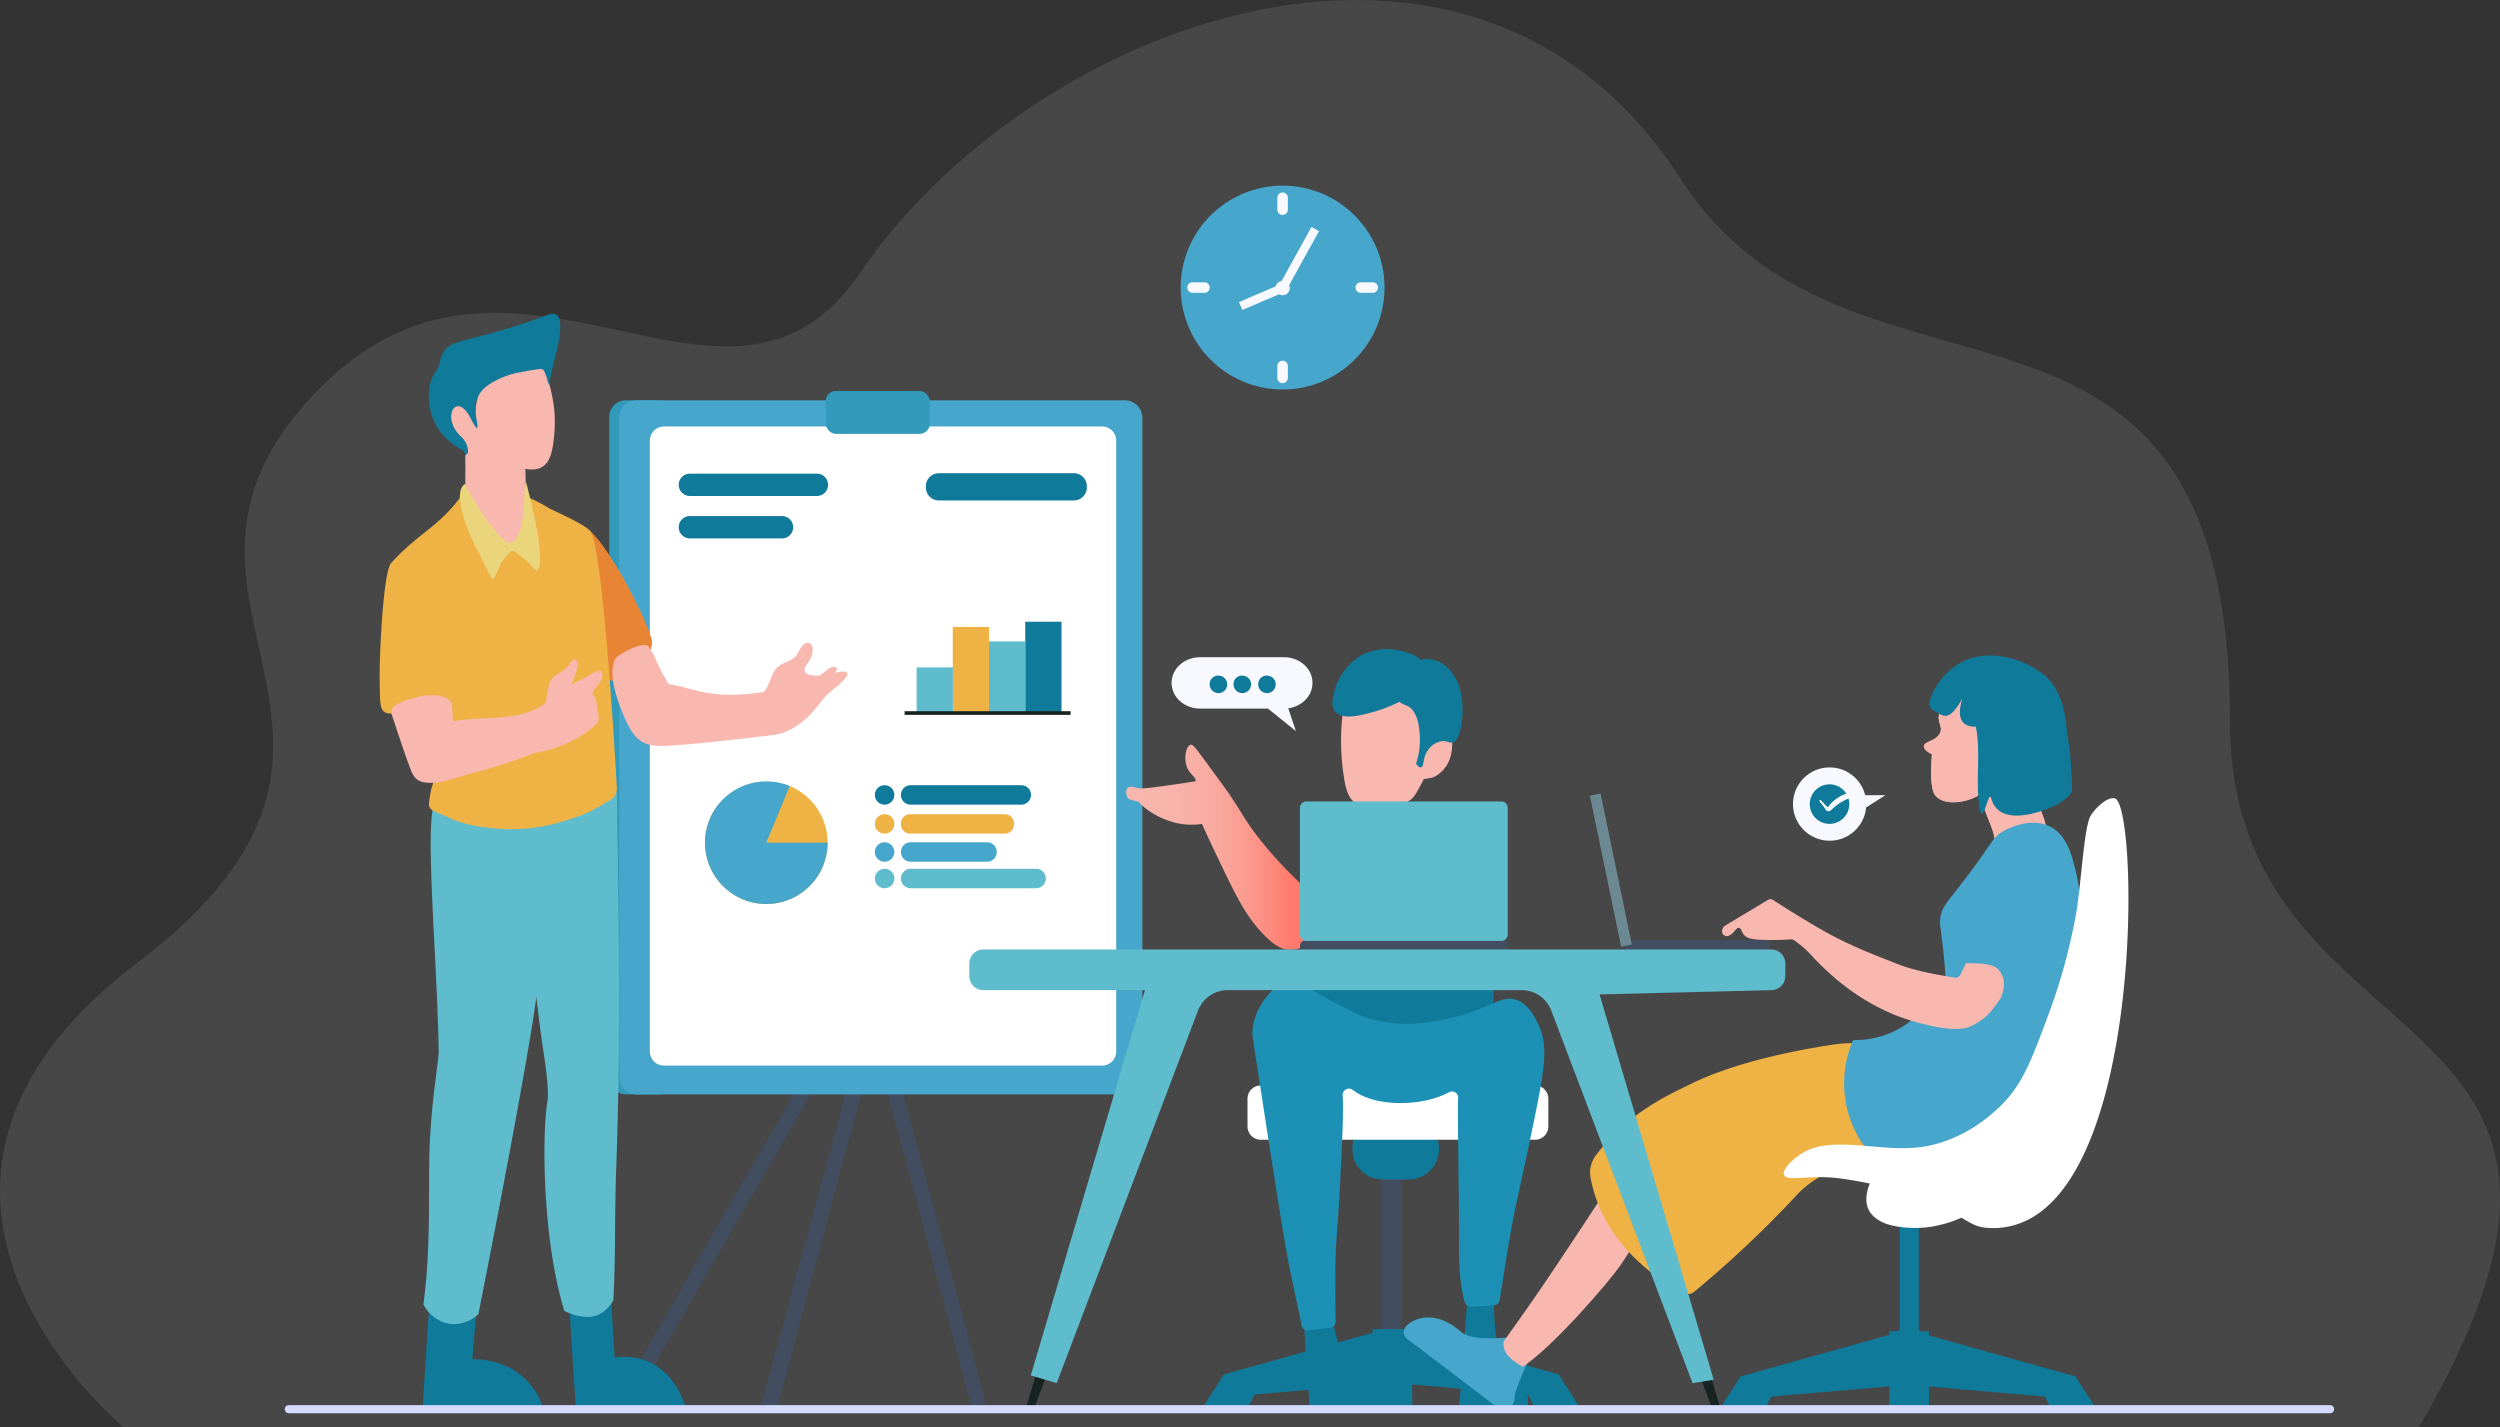 <svg xmlns="http://www.w3.org/2000/svg" xmlns:xlink="http://www.w3.org/1999/xlink" width="873.382" height="498.636" viewBox="0 0 873.382 498.636">
  <rect x="0" y="0" width="873.382" height="498.636" fill="#333333" stroke="none"/>
  <defs>
    <style>
      .cls-1, .cls-5 {
        fill: #fff;
      }

      .cls-1 {
        opacity: 0.1;
      }

      .cls-2 {
        fill: #329aba;
      }

      .cls-3 {
        fill: #424e60;
      }

      .cls-4 {
        fill: #47a6cc;
      }

      .cls-6 {
        fill: #efb345;
      }

      .cls-7 {
        fill: #107a9b;
      }

      .cls-8 {
        fill: #5ebccc;
      }

      .cls-9 {
        fill: #6c8993;
      }

      .cls-10 {
        fill: #162321;
      }

      .cls-11 {
        fill: #e88534;
      }

      .cls-12 {
        fill: url(#linear-gradient);
      }

      .cls-13 {
        fill: #f8b7af;
      }

      .cls-14 {
        fill: #1c91b5;
      }

      .cls-15 {
        fill: #ce5151;
      }

      .cls-16 {
        fill: #f8f9ff;
      }

      .cls-17 {
        fill: #ead57d;
      }

      .cls-18 {
        fill: #d5dbfe;
      }
    </style>
    <linearGradient id="linear-gradient" y1="0.5" x2="1" y2="0.5" gradientUnits="objectBoundingBox">
      <stop offset="0" stop-color="#f8b7af"/>
      <stop offset="0.248" stop-color="#f8b4ab"/>
      <stop offset="0.439" stop-color="#f9aba2"/>
      <stop offset="0.611" stop-color="#fb9c91"/>
      <stop offset="0.771" stop-color="#fd877a"/>
      <stop offset="0.852" stop-color="#ff7a6c"/>
    </linearGradient>
  </defs>
  <g id="Group_1240" data-name="Group 1240" transform="translate(-112.715 -2052.289)">
    <path id="Path_73" data-name="Path 73" class="cls-1" d="M155.884,2550.925s-100.238-82.651,4.772-162.279-7.5-125.567,61.758-198.664,144.059,26.3,190.7-42.268c59.945-88.122,214.256-145.6,286.659-33.047,59.946,93.183,191.979,15.629,191.979,189.594,0,123.659,156.932,91.686,65.994,246.664Z"/>
    <g id="Group_1232" data-name="Group 1232">
      <rect id="Rectangle_133" data-name="Rectangle 133" class="cls-2" width="23.545" height="242.472" rx="5.775" transform="translate(325.558 2192.147)"/>
      <path id="Path_639" data-name="Path 639" class="cls-3" d="M456.844,2542.677l-4.35,1.163a.327.327,0,0,1-.4-.231l-31.843-119.17a.324.324,0,0,1,.23-.4l4.35-1.163a.326.326,0,0,1,.4.23l31.844,119.171A.325.325,0,0,1,456.844,2542.677Z"/>
      <path id="Path_640" data-name="Path 640" class="cls-3" d="M378.654,2544.372l5.326-.532a.327.327,0,0,0,.4-.231l31.843-119.17a.324.324,0,0,0-.23-.4l-4.35-1.163a.327.327,0,0,0-.4.23l-32.819,120.864A.326.326,0,0,0,378.654,2544.372Z"/>
      <path id="Path_641" data-name="Path 641" class="cls-3" d="M328.354,2541.909l3.9,2.251a.327.327,0,0,0,.445-.12l69.266-119.972a.325.325,0,0,0-.119-.445l-3.9-2.251a.325.325,0,0,0-.445.119l-69.266,119.972A.327.327,0,0,0,328.354,2541.909Z"/>
      <path id="Rectangle_134" data-name="Rectangle 134" class="cls-4" d="M6.12,0H176.614a6.119,6.119,0,0,1,6.119,6.119V236.353a6.119,6.119,0,0,1-6.119,6.119H6.119A6.119,6.119,0,0,1,0,236.353V6.12A6.12,6.12,0,0,1,6.12,0Z" transform="translate(329.072 2192.147)"/>
      <path id="Rectangle_135" data-name="Rectangle 135" class="cls-5" d="M4.945,0H157.98a4.945,4.945,0,0,1,4.945,4.945V218.33a4.944,4.944,0,0,1-4.944,4.944H4.945A4.945,4.945,0,0,1,0,218.329V4.945A4.945,4.945,0,0,1,4.945,0Z" transform="translate(339.743 2201.284)"/>
      <rect id="Rectangle_136" data-name="Rectangle 136" class="cls-2" width="36.356" height="14.993" rx="3.544" transform="translate(401.184 2188.867)"/>
      <path id="Path_642" data-name="Path 642" class="cls-6" d="M380.424,2346.689l6.084-20.535a21.417,21.417,0,1,1-22.841,7.2Z"/>
      <path id="Rectangle_137" data-name="Rectangle 137" class="cls-7" d="M4.544,0H51.7a4.544,4.544,0,0,1,4.544,4.544v.425A4.543,4.543,0,0,1,51.7,9.512H4.543A4.543,4.543,0,0,1,0,4.969V4.544A4.544,4.544,0,0,1,4.544,0Z" transform="translate(436.169 2217.611)"/>
      <path id="Path_643" data-name="Path 643" class="cls-7" d="M398.107,2225.564h-44.38a3.9,3.9,0,0,1-3.9-3.9h0a3.9,3.9,0,0,1,3.9-3.9h44.38a3.9,3.9,0,0,1,3.9,3.9h0A3.9,3.9,0,0,1,398.107,2225.564Z"/>
      <path id="Path_644" data-name="Path 644" class="cls-7" d="M385.914,2240.386H353.727a3.9,3.9,0,0,1-3.9-3.9h0a3.9,3.9,0,0,1,3.9-3.9h32.187a3.9,3.9,0,0,1,3.9,3.9h0A3.9,3.9,0,0,1,385.914,2240.386Z"/>
      <path id="Path_645" data-name="Path 645" class="cls-8" d="M474.675,2362.6h-43.82a3.4,3.4,0,0,1-3.4-3.4h0a3.4,3.4,0,0,1,3.4-3.4h43.82a3.4,3.4,0,0,1,3.4,3.4h0A3.4,3.4,0,0,1,474.675,2362.6Z"/>
      <path id="Path_646" data-name="Path 646" class="cls-4" d="M457.541,2353.339H430.855a3.4,3.4,0,0,1-3.4-3.4h0a3.4,3.4,0,0,1,3.4-3.4h26.686a3.4,3.4,0,0,1,3.4,3.4h0A3.4,3.4,0,0,1,457.541,2353.339Z"/>
      <path id="Rectangle_138" data-name="Rectangle 138" class="cls-6" d="M3.249,0H36.257a3.249,3.249,0,0,1,3.249,3.249v.3a3.25,3.25,0,0,1-3.25,3.25H3.25A3.25,3.25,0,0,1,0,3.554v-.3A3.249,3.249,0,0,1,3.249,0Z" transform="translate(427.453 2336.722)"/>
      <path id="Path_647" data-name="Path 647" class="cls-7" d="M469.5,2333.4H430.855a3.4,3.4,0,0,1-3.4-3.4h0a3.4,3.4,0,0,1,3.4-3.4H469.5a3.4,3.4,0,0,1,3.4,3.4h0A3.4,3.4,0,0,1,469.5,2333.4Z"/>
      <path id="Path_648" data-name="Path 648" class="cls-9" d="M491.632,2394.969h-14.25a3.9,3.9,0,0,1-3.9-3.9h0a3.9,3.9,0,0,1,3.9-3.9h14.25a3.9,3.9,0,0,1,3.9,3.9h0A3.9,3.9,0,0,1,491.632,2394.969Z"/>
      <path id="Path_649" data-name="Path 649" class="cls-7" d="M421.755,2333.4h0a3.4,3.4,0,0,1-3.4-3.4h0a3.4,3.4,0,0,1,3.4-3.4h0a3.4,3.4,0,0,1,3.4,3.4h0A3.4,3.4,0,0,1,421.755,2333.4Z"/>
      <path id="Path_650" data-name="Path 650" class="cls-6" d="M421.755,2343.525h0a3.4,3.4,0,0,1-3.4-3.4h0a3.4,3.4,0,0,1,3.4-3.4h0a3.4,3.4,0,0,1,3.4,3.4h0A3.4,3.4,0,0,1,421.755,2343.525Z"/>
      <path id="Path_651" data-name="Path 651" class="cls-4" d="M421.755,2353.339h0a3.4,3.4,0,0,1-3.4-3.4h0a3.4,3.4,0,0,1,3.4-3.4h0a3.4,3.4,0,0,1,3.4,3.4h0A3.4,3.4,0,0,1,421.755,2353.339Z"/>
      <path id="Path_652" data-name="Path 652" class="cls-8" d="M421.755,2362.6h0a3.4,3.4,0,0,1-3.4-3.4h0a3.4,3.4,0,0,1,3.4-3.4h0a3.4,3.4,0,0,1,3.4,3.4h0A3.4,3.4,0,0,1,421.755,2362.6Z"/>
      <path id="Path_653" data-name="Path 653" class="cls-4" d="M380.424,2346.689h21.418a21.416,21.416,0,1,1-13.235-19.793Z"/>
      <rect id="Rectangle_139" data-name="Rectangle 139" class="cls-7" width="12.668" height="31.898" transform="translate(470.889 2269.491)"/>
      <rect id="Rectangle_140" data-name="Rectangle 140" class="cls-8" width="12.668" height="25.013" transform="translate(458.221 2276.377)"/>
      <rect id="Rectangle_141" data-name="Rectangle 141" class="cls-6" width="12.668" height="30.072" transform="translate(445.553 2271.318)"/>
      <rect id="Rectangle_142" data-name="Rectangle 142" class="cls-8" width="12.668" height="15.949" transform="translate(432.936 2285.441)"/>
      <g id="Group_1203" data-name="Group 1203">
        <rect id="Rectangle_143" data-name="Rectangle 143" class="cls-10" width="57.981" height="1.281" transform="translate(428.743 2300.749)"/>
      </g>
      <path id="Path_654" data-name="Path 654" class="cls-7" d="M262.55,2510.126c-.736,11.739-1.472,22.505-2.208,34.244,16.715-.592,28.841,1.149,42.05-.2-.505-2.337-5.527-16.775-24.663-17.1.379-4.812,1.211-14.012,1.589-18.824Z"/>
      <path id="Path_655" data-name="Path 655" class="cls-7" d="M311.211,2503.393c.909,11.726,1.747,28.485,2.656,40.212,22.925.338,21.28.67,38.536.536-.826-2.243-5.98-19.959-24.974-17.616-.3-4.818-1.326-22.067-1.622-26.885Z"/>
      <path id="Path_656" data-name="Path 656" class="cls-11" d="M314.234,2236.485c6.04-5.358,26.742,36.251,26.311,40.339-.377,3.566-1.569,4.449-6.416,9.131-6.59,6.365-8.571,3.55-9.8,3.511C317.618,2289.253,309.95,2240.285,314.234,2236.485Z"/>
      <g id="Group_1205" data-name="Group 1205">
        <path id="Path_657" data-name="Path 657" class="cls-8" d="M328.191,2327.441c-24.205-.073-32.041,7.207-34.855,10.869-17.04,22.179-3.781,31.735,4.349,46.8,1.016,1.884,3.3,24.552,4.707,33.325,1.485,9.236,2.036,16.2,1.582,18.632-1.751,9.378-2.181,46.764,5.883,73.166a18.057,18.057,0,0,0,8.524,2.126c5.419-.157,8.174-5.136,8.611-5.757.845-15.519.409-30.288.985-45.82C329.659,2415.41,328.808,2372.914,328.191,2327.441Z"/>
      </g>
      <g id="Group_1206" data-name="Group 1206">
        <path id="Path_658" data-name="Path 658" class="cls-8" d="M265.621,2329.463c-2.921,5.1-3.06,15.409-1.257,50.453,1.364,26.516,1.533,34.5,1.6,39.246.055,3.987-2.4,16.218-3.123,33.172-.637,14.867.615,34.321-2.207,55.709a13.263,13.263,0,0,0,7.461,6.349c6.28,1.917,11.286-2.486,11.725-2.886,3.983-20.069,7.079-36.269,9.06-46.749,15.082-79.785,9.945-62.905,13.856-78.492,0,0,3.428-13.662,5.863-40.978,1.253-14.061.818-17.986-1.6-20.777C299.3,2315.614,274.572,2313.826,265.621,2329.463Z"/>
      </g>
      <path id="Path_659" data-name="Path 659" class="cls-6" d="M318.782,2237.669c-3.18-3.046-12.937-6.98-14.749-8.123-6.315-3.982-21.956-10.392-28.675-5.919a.368.368,0,0,0-.285.169l-.013.019-.027.017a.38.38,0,0,0-.162.26c-7.981,11.9-15.9,14.218-25.49,24.876-2.89,3.211-4.233,34.029-4.024,41.837.264,9.9-.631,12.645,9.787,9.572,2.966-.874,5.823-2.087,8.776-3,5.029-1.562,6.39-.61,6.208,4.628-.295,8.533-2.227,10.867-4.635,19.007-2.224,7.515-2.341,7.417-2.224,7.515-1.439,7.669-1.251,5.834,6.853,9.664,5.071,2.4,12.625,3.415,18.1,3.69a62.35,62.35,0,0,0,20.03-2.284c5.507-1.747,9.16-2.721,14.067-5.721,3.063-1.872,6.038-2.625,5.874-6.431C327.964,2322.175,323.385,2242.076,318.782,2237.669Z"/>
      <path id="Path_660" data-name="Path 660" class="cls-7" d="M657.324,2532.454l-53.648-14.993c-2.426-1.755-4.314-2.226-4.686-1.405-.081.179-.151.378-.227.567-.077-.189-.147-.388-.228-.567-.372-.821-2.261-.35-4.686,1.405L540.2,2532.454c-3.046,5.311-3.983,5.9-7.028,11.208,4.842.624,10.854-.625,15.7,0,1.8-3.592.312-.587,2.108-4.179l40.53-3.514,7.256-.573,7.255.573,40.53,3.514c1.8,3.592.312.587,2.108,4.179,4.842-.625,10.854.624,15.7,0C661.307,2538.351,660.369,2537.765,657.324,2532.454Z"/>
      <path id="Rectangle_144" data-name="Rectangle 144" class="cls-3" d="M1.828,0h3.8A1.829,1.829,0,0,1,7.452,1.829V68.737a1.828,1.828,0,0,1-1.828,1.828h-3.8A1.828,1.828,0,0,1,0,68.738V1.828A1.828,1.828,0,0,1,1.828,0Z" transform="translate(595.036 2457.581)"/>
      <path id="Path_661" data-name="Path 661" class="cls-7" d="M604.876,2464.355h-9.137a10.542,10.542,0,0,1-10.542-10.542h0c0-5.822,4.72-18.976,10.542-18.976h9.137c5.822,0,10.542,13.154,10.542,18.976h0A10.542,10.542,0,0,1,604.876,2464.355Z"/>
      <path id="Rectangle_145" data-name="Rectangle 145" class="cls-5" d="M4.652,0h95.792A4.654,4.654,0,0,1,105.1,4.654v9.667a4.654,4.654,0,0,1-4.654,4.654H4.654A4.654,4.654,0,0,1,0,14.322V4.652A4.652,4.652,0,0,1,4.652,0Z" transform="translate(548.533 2431.489)"/>
      <rect id="Rectangle_146" data-name="Rectangle 146" class="cls-7" width="13.822" height="27.219" transform="translate(592.253 2516.623)"/>
      <path id="Path_662" data-name="Path 662" class="cls-7" d="M625.82,2500.039c-1.123,14.5-2.246,29.831-3.37,44.331,9.5.2,16.064-.707,23.9,0,.291-1.405.548-4.047-.958-8.408a16.193,16.193,0,0,0-5.839-7.661c-3.8-3.115-6.964-12.851-3.2-42.955Q631.086,2492.693,625.82,2500.039Z"/>
      <path id="Path_663" data-name="Path 663" class="cls-7" d="M567.475,2503.42l2.8,40.743,25.777-.978a15.3,15.3,0,0,0-2.055-8.914,15.774,15.774,0,0,0-7.458-6.371c-6.847-2.7-9.447-11.042-9.836-39.418Z"/>
      <path id="Path_664" data-name="Path 664" class="cls-7" d="M569.032,2388.946c1.172,5.037-2.577,11.736-1.4,16.773a98.923,98.923,0,0,0,16.516,4.217c8.029,1.322,16.941.782,34.438-.352,9.63-.624,14.908-.11,15.462-3.865,1.241-8.419-.54-13.7-1.054-16.773C608.741,2388.594,593.279,2389.3,569.032,2388.946Z"/>
      <path id="Path_665" data-name="Path 665" class="cls-12" d="M570.087,2363.784c-12.62-11.546-19.351-20.506-23.194-26.707-.643-1.038-1.853-3.045-3.626-5.724-1.951-2.947-3.126-4.505-6.447-9.036-6.506-8.874-7.286-10.09-8.2-9.839-1.541.425-2.487,4.764-1.171,7.966,1.037,2.523,2.925,3.044,3.025,4.75-2.7.451-5.112.819-7.125,1.106-7.8,1.113-11.7,1.67-13.236,1.289-1.041-.259-2.764-.805-3.514,0-.722.774-.585,2.676.351,3.748.3.343,3.231.919,3.621,1.153l.008,0c1.807,2.305,8.541,7.312,16.87,7.864a23.271,23.271,0,0,0,5.154-.235c2.833,6.175,5.38,11.544,7.5,15.931,5.37,11.13,8.59,17.223,14.524,23.193,5.411,5.442,8.373,4.876,9.723,4.8,4.927-.267,8.962-4.961,9.488-10.19A13.13,13.13,0,0,0,570.087,2363.784Z"/>
      <path id="Rectangle_147" data-name="Rectangle 147" class="cls-3" d="M1.859,0H70.708a1.859,1.859,0,0,1,1.859,1.859v.174a1.859,1.859,0,0,1-1.859,1.859H1.86A1.86,1.86,0,0,1,0,2.033V1.859A1.859,1.859,0,0,1,1.859,0Z" transform="translate(566.864 2380.838)"/>
      <path id="Path_666" data-name="Path 666" class="cls-3" d="M729.085,2384.554H682.463a1.947,1.947,0,0,1-1.947-1.947h0a1.947,1.947,0,0,1,1.947-1.947h46.622a1.947,1.947,0,0,1,1.947,1.947h0A1.947,1.947,0,0,1,729.085,2384.554Z"/>
      <path id="Path_667" data-name="Path 667" class="cls-13" d="M581.932,2300.494a79.275,79.275,0,0,0,.176,22.49c.379,2.486.936,7.5,3.865,9.664,1.772,1.311,3.752,1.406,5.974,1.406,6.736,0,10.14,0,13.7-2.46,1.251-.864,2.773-3.761,4.451-7.087,1.075-.325,2.867-.23,4.334-1.172,6.091-3.908,5.866-10.3,5.447-15.462-.517-6.367-.776-9.55-2.108-11.947-4.085-7.346-14.071-8.438-16.341-8.61-2.773-.21-8.507-.643-13.529,3.338A17.357,17.357,0,0,0,581.932,2300.494Z"/>
      <g id="Group_1207" data-name="Group 1207">
        <path id="Path_668" data-name="Path 668" class="cls-7" d="M621.992,2290.83c-1.061-2.145-3.128-6.324-7.555-7.731-.965-.307-3.418-1.076-5.428-.211-1.346-1.644-3.722-2.348-5.817-2.952a19.585,19.585,0,0,0-15.111,1.406,20.7,20.7,0,0,0-8.96,11.6c-.6,2.1-1.774,6.255.175,8.082,1.36,1.275,3.584,2.618,11.6.4a48.368,48.368,0,0,0,10.638-3.95c1.509,1.214,3.261,1.174,4.472,2.67,2.084,2.572,2.362,5.347,2.636,8.082a26.543,26.543,0,0,1-1.23,10.894c.456.608,1.141,1.362,1.757,1.23,1.143-.247.477-3.21,2.284-5.8a7.19,7.19,0,0,1,4.494-3.23c2.906-.9,4.7,2.98,6.66-3.114C624.36,2302.749,623.738,2294.358,621.992,2290.83Z"/>
      </g>
      <path id="Path_669" data-name="Path 669" class="cls-14" d="M580.98,2403.61c-12.49-6.379-13.655-9.175-17.219-8.785-6.771.741-14.722,11.8-13.354,20.382,2.185,13.689,9.083,59.944,12.3,77.31,1.5,8.079,3.862,17.885,4.69,22.724a2.208,2.208,0,0,0,2.446,1.819l7.525-.913a2.2,2.2,0,0,0,1.945-2.221c-.037-2.795-.173-14.718-.09-18.95.214-10.941.822-13.542,1.406-24.6.87-16.486,1.474-27.706,1.2-34.361-.017-.423-.032-.791-.045-1.115a2.2,2.2,0,0,1,3.531-1.855c7.689,6.088,24.182,5.914,33.548.847a2.2,2.2,0,0,1,3.266,2.2c-.339,2.425.408,40.265.317,49.249-.079,7.925,0,13.5,1.765,21.067.3,1.3.994,2.455,2.331,2.378l8.023-.458a2.2,2.2,0,0,0,2.05-1.815c.94-5.356,3.237-21.36,5.155-30.518,1.864-8.9,4.2-19.168,7.028-33.032,3.781-18.509,4.853-25.8,1.054-33.384-1.186-2.367-3.394-6.773-7.731-8.082-4.634-1.4-7.5,2.005-18.273,5.271a72.033,72.033,0,0,1-13.705,2.811,47.454,47.454,0,0,1-18.976-1.406C588.13,2407.262,585.747,2406.045,580.98,2403.61Z"/>
      <g id="Group_1208" data-name="Group 1208">
        <path id="Rectangle_148" data-name="Rectangle 148" class="cls-8" d="M2.228,0H70.341a2.227,2.227,0,0,1,2.227,2.227V46.511a2.227,2.227,0,0,1-2.227,2.227H2.227A2.227,2.227,0,0,1,0,46.511V2.228A2.228,2.228,0,0,1,2.228,0Z" transform="translate(566.864 2332.279)"/>
      </g>
      <path id="Path_670" data-name="Path 670" class="cls-13" d="M805.972,2328.862c-3.167,5.586,6.883,14.964,2.624,21.876-.891,1.446-2.061,2.221-1.742,2.866.747,1.513,8.773.443,14.6-3.988.877-.666,10.779,1.634,4.044-14.723-1.717-4.169-1.573-7.173-2.65-7.754C816.985,2323.971,808.291,2324.771,805.972,2328.862Z"/>
      <g id="Group_1209" data-name="Group 1209">
        <path id="Path_671" data-name="Path 671" class="cls-13" d="M805.972,2328.862c-3.167,5.586,6.883,14.964,2.624,21.876-.891,1.446-2.061,2.221-1.742,2.866.747,1.513,8.773.443,14.6-3.988.877-.666,10.779,1.634,4.044-14.723-1.717-4.169-1.573-7.173-2.65-7.754C816.985,2323.971,808.291,2324.771,805.972,2328.862Z"/>
      </g>
      <path id="Path_672" data-name="Path 672" class="cls-4" d="M638.733,2519.638c-6.721.412-12.78.4-15.71-2.144-8.942-7.769-16.005-4.6-18.4-2.5a10.14,10.14,0,0,0-.732.707,2.98,2.98,0,0,0,.462,4.364l29.054,22.066c1.437,1.59,5.09,2,7.044,1.258,1.792-.684.955-2.537,1.86-5.155,3.7-10.705,5.812-11.433,4.8-13.835C645.094,2519.573,639.373,2519.626,638.733,2519.638Z"/>
      <path id="Path_673" data-name="Path 673" class="cls-13" d="M790.068,2302.067c-.516,2.721,1.416,4.084.351,6.325-1.354,2.852-5.5,2.8-5.622,4.569-.041.6.381,1.538,2.811,2.811-.234,3.28-.886,12.045,1.288,14.511,3.626,4.111,12.847,1.876,16.242-1.075,3.529-3.066,0,0,.919-.448,5.914-2.884,5.331-10.16,6.15-12.285,1.413-3.666,4.3-11.155,0-16.868a13.223,13.223,0,0,0-11.948-4.92C795.846,2295.217,790.806,2298.174,790.068,2302.067Z"/>
      <g id="Group_1210" data-name="Group 1210">
        <path id="Path_674" data-name="Path 674" class="cls-13" d="M790.13,2302.129c-.516,2.722,1.416,4.084.351,6.325-1.354,2.852-5.5,2.8-5.622,4.569-.041.6.381,1.538,2.811,2.811-.234,3.28-.887,12.045,1.288,14.511,3.626,4.111,12.847,1.876,16.242-1.075,3.528-3.066,0,0,.919-.448,5.914-2.884,5.331-10.161,6.149-12.285,1.414-3.666,4.3-11.156,0-16.868a13.216,13.216,0,0,0-11.947-4.919C795.908,2295.279,790.868,2298.237,790.13,2302.129Z"/>
      </g>
      <path id="Path_675" data-name="Path 675" class="cls-13" d="M684.006,2452.389c-8.347,13.032-27.476,42.237-36.808,55.579-3.332,4.763-5.834,8.3-9.173,12.927-.517,4,2.487,6.5,6.63,8.858,10.613-6.792,30.473-30.042,34.1-35.337,5.6-8.179,6.078-10.824,12.681-17.3,6.785-6.653,12.975-3.607,15.142-9.378C708.7,2462.078,687.407,2448.836,684.006,2452.389Z"/>
      <g id="Group_1211" data-name="Group 1211">
        <path id="Path_676" data-name="Path 676" class="cls-6" d="M765.821,2418.369c-4.5-2.218-7.772-2.12-19.679,0-25.476,4.537-38.214,10.319-43.575,13-6.259,3.133-21.274,9.642-32.447,24.729a9.992,9.992,0,0,0-1.7,7.818c4.585,24.146,25.564,36.638,32.216,40.042a3.658,3.658,0,0,0,3.966-.392,380.158,380.158,0,0,0,35.922-33.893c4.4-4.863,12.176-9.114,20.03-11.948,9.066-3.272,10.507-1.043,13.7-4.568C780.247,2446.553,777.863,2424.3,765.821,2418.369Z"/>
      </g>
      <g id="Group_1212" data-name="Group 1212">
        <path id="Path_677" data-name="Path 677" class="cls-4" d="M838.111,2357.688c-1.514-6.449-3.183-13.553-9.136-16.593-6.794-3.468-14.7.638-16.165,1.443-4.205,2.308-3.749,3.965-13.588,16.833-6.363,8.323-8.142,9.7-8.668,13.707-.328,2.5.216,3.078,1.172,12.506.725,7.144.592,8.584.7,9.36a46.127,46.127,0,0,1-3.516,4.828c-3.3,4.049-6.7,8.222-11.713,11.3a32.189,32.189,0,0,1-17.1,4.569,38.3,38.3,0,0,0-2.577,21.643,37.755,37.755,0,0,0,10.776,20.441,66.147,66.147,0,0,0,21.319-3.848,60.731,60.731,0,0,0,26.239-17.314c7.481-8.548,10.409-16.928,12.65-23.327.6-1.72,5.211-13.137,7.029-19.719C838.1,2384.243,841.407,2371.719,838.111,2357.688Z"/>
      </g>
      <path id="Path_678" data-name="Path 678" class="cls-13" d="M800.925,2386.132c-1.056,2.109-2.413,4.734-3.432,6.779a1.724,1.724,0,0,1-1.824.923c-9.464-1.56-14.995-2.756-20.36-4.888-7.968-3.166-16.842-6.411-26.942-12.277-6.645-3.859-12.15-7.325-16.206-9.959a1.712,1.712,0,0,0-1.817-.031l-15,9a1.717,1.717,0,0,0-.7.8l-.2.471a1.693,1.693,0,0,0,2.027,2.31l.033-.012c2.091-.761,2.658-2.973,3.749-2.811.777.115.8,1.284,1.64,2.342,1.115,1.4,2.988,1.751,7.262,1.875,2.441.07,5.564.063,9.224-.19a1.718,1.718,0,0,1,1.11.3,37.555,37.555,0,0,1,6.065,5.274c17.828,19.445,35.373,23.164,41.7,24.6,10.343,2.346,13.767.4,14.76-.235a19.394,19.394,0,0,0,7.262-6.091c4.442-5.723,3.383-6.027,3.505-7.129.4-3.615-.379-8.8-4.676-9.738a15.573,15.573,0,0,1-4.77-2.016A1.706,1.706,0,0,0,800.925,2386.132Z"/>
      <path id="Path_679" data-name="Path 679" class="cls-7" d="M802.969,2306.142c1.555,7.422.347,15.942.819,23.615,1,16.244,3.542-2.445,4.55,1.382,2.494,9.477,15.2,5.745,21.586,2.929,2-.881,6.675-3.712,6.689-5.9a141.849,141.849,0,0,0-1.806-20.437c-.221-1.394-.5-13.727-8.092-19.757-7.9-6.277-21.634-9.837-31.017-2.889a23.063,23.063,0,0,0-8.869,12.194,2.83,2.83,0,0,0,1.6,3.358c2.71,1.2,4.751,4.826,9.8-4.265C798.82,2295.311,793.879,2306.439,802.969,2306.142Z"/>
      <path id="Path_680" data-name="Path 680" class="cls-4" d="M809.4,2355.964a5.173,5.173,0,0,1,3.912-3.219c4.028-.716,10.686-1.16,14.356,3.425,9.144,11.421-12.236,42.152-15.817,44.487.123-.783,2.635-5.614-1.05-9.7-2.885-3.2-12.213-1.4-11.831-2.7C799.974,2384.852,804.863,2367.6,809.4,2355.964Z"/>
      <path id="Path_681" data-name="Path 681" class="cls-15" d="M714.431,2377.544a.009.009,0,0,0,0,.017A.009.009,0,1,0,714.431,2377.544Z"/>
      <g id="Group_1219" data-name="Group 1219">
        <g id="Group_1214" data-name="Group 1214">
          <g id="Group_1213" data-name="Group 1213">
            <circle id="Ellipse_23" data-name="Ellipse 23" class="cls-4" cx="35.606" cy="35.606" r="35.606" transform="translate(520.524 2182.972) rotate(-81.879)"/>
          </g>
        </g>
        <g id="Group_1216" data-name="Group 1216">
          <g id="Group_1215" data-name="Group 1215">
            <rect id="Rectangle_149" data-name="Rectangle 149" class="cls-16" width="23.556" height="3.006" transform="translate(559.488 2152.193) rotate(-61.057)"/>
          </g>
        </g>
        <g id="Group_1217" data-name="Group 1217">
          <rect id="Rectangle_150" data-name="Rectangle 150" class="cls-16" width="15.952" height="3.005" transform="translate(545.547 2157.819) rotate(-23.185)"/>
        </g>
        <path id="Path_682" data-name="Path 682" class="cls-16" d="M560.8,2127.382h0a1.837,1.837,0,0,1-1.837-1.837v-4.174a1.837,1.837,0,0,1,1.837-1.837h0a1.837,1.837,0,0,1,1.836,1.837v4.174A1.837,1.837,0,0,1,560.8,2127.382Z"/>
        <path id="Path_683" data-name="Path 683" class="cls-16" d="M560.8,2186.152h0a1.836,1.836,0,0,1-1.837-1.836v-4.174a1.836,1.836,0,0,1,1.837-1.837h0a1.836,1.836,0,0,1,1.836,1.837v4.174A1.836,1.836,0,0,1,560.8,2186.152Z"/>
        <path id="Path_684" data-name="Path 684" class="cls-16" d="M586.265,2152.753h0a1.837,1.837,0,0,1,1.836-1.837h4.174a1.838,1.838,0,0,1,1.837,1.837h0a1.837,1.837,0,0,1-1.837,1.836H588.1A1.836,1.836,0,0,1,586.265,2152.753Z"/>
        <path id="Path_685" data-name="Path 685" class="cls-16" d="M527.493,2152.753h0a1.838,1.838,0,0,1,1.837-1.837H533.5a1.838,1.838,0,0,1,1.837,1.837h0a1.837,1.837,0,0,1-1.837,1.836H529.33A1.837,1.837,0,0,1,527.493,2152.753Z"/>
        <g id="Group_1218" data-name="Group 1218">
          <path id="Path_686" data-name="Path 686" class="cls-16" d="M563.307,2152.92a2.5,2.5,0,1,1-2.5-2.5A2.5,2.5,0,0,1,563.307,2152.92Z"/>
        </g>
      </g>
      <path id="Path_687" data-name="Path 687" class="cls-7" d="M837.86,2533.163l-53.649-14.994c-2.425-1.755-4.313-2.226-4.686-1.405-.081.18-.151.378-.227.568-.076-.19-.146-.388-.228-.568-.372-.821-2.26-.35-4.685,1.405l-53.649,14.994c-3.045,5.31-3.982,5.9-7.028,11.207,4.842.625,10.855-.625,15.7,0,1.8-3.593.312-.587,2.108-4.18l40.529-3.513,7.256-.573,7.256.573,40.529,3.513c1.8,3.593.313.587,2.109,4.18,4.841-.625,10.854.625,15.7,0C841.842,2539.059,840.905,2538.473,837.86,2533.163Z"/>
      <path id="Rectangle_151" data-name="Rectangle 151" class="cls-7" d="M1.638,0h3.4A1.639,1.639,0,0,1,6.68,1.639V51.688a1.639,1.639,0,0,1-1.639,1.639h-3.4A1.638,1.638,0,0,1,0,51.688V1.638A1.638,1.638,0,0,1,1.638,0Z" transform="translate(776.359 2473.892)"/>
      <path id="Path_688" data-name="Path 688" class="cls-5" d="M768.632,2461.241c-3.014,3.586-5.615,10.466-2.46,14.759,3.579,4.87,11.416,5.134,14.759,5.271,11.2.459,25.626-6.1,25.3-11.6C805.755,2461.591,776.162,2452.283,768.632,2461.241Z"/>
      <g id="Group_1220" data-name="Group 1220">
        <path id="Path_689" data-name="Path 689" class="cls-5" d="M851.565,2331.22c-2.513-.674-6.54,3.009-8.434,5.974-2.422,3.789-3.418,25.234-5.271,35.141a205.116,205.116,0,0,1-9.137,33.384c-6.33,17.062-9.494,25.593-17.219,33.032-2.575,2.479-12.033,11.587-26.356,14.056-14.829,2.558-32.527-4.439-43.188,2.577-3.158,2.078-6.718,5.52-5.974,7.38.946,2.368,8,.005,18.273,1.054a129.783,129.783,0,0,1,31.592,7.965c14.626,6.045,14.809,9.109,21.436,9.488C862.458,2484.434,860.318,2333.567,851.565,2331.22Z"/>
      </g>
      <rect id="Rectangle_152" data-name="Rectangle 152" class="cls-7" width="13.822" height="27.219" transform="translate(772.789 2517.332)"/>
      <path id="Path_690" data-name="Path 690" class="cls-9" d="M682.626,2382.289l-3.38.7a.179.179,0,0,1-.21-.138l-10.846-52.389a.177.177,0,0,1,.137-.21l3.381-.7a.178.178,0,0,1,.21.138l10.846,52.389A.178.178,0,0,1,682.626,2382.289Z"/>
      <path id="Path_691" data-name="Path 691" class="cls-10" d="M473.93,2544.4l-2.612-.774,12.546-42.345,6.125.774Z"/>
      <path id="Path_692" data-name="Path 692" class="cls-10" d="M710.916,2544.4l2.613-.774-12.546-42.345-6.125.774Z"/>
      <g id="Group_1221" data-name="Group 1221">
        <path id="Path_693" data-name="Path 693" class="cls-8" d="M731.512,2383.981H456.26a4.907,4.907,0,0,0-4.907,4.907v4.4a4.907,4.907,0,0,0,4.907,4.908H512.7l-39.882,134.611,9.068,2.687,49.349-130.128a11.108,11.108,0,0,1,10.387-7.17h102.66a11.109,11.109,0,0,1,10.388,7.17l49.349,130.128,7.387-1.184L671.527,2399.7l59.985-1.5a4.907,4.907,0,0,0,4.907-4.908v-4.4A4.907,4.907,0,0,0,731.512,2383.981Z"/>
      </g>
      <g id="Group_1222" data-name="Group 1222">
        <path id="Path_694" data-name="Path 694" class="cls-16" d="M531.919,2281.892h29.412c5.472,0,9.908,4.016,9.908,8.97h0c0,4.51-3.679,8.242-8.469,8.873,2.759,8.2,2.667,7.969,2.667,7.969l-9.754-7.873H531.919c-5.472,0-9.908-4.016-9.908-8.969h0C522.011,2285.908,526.447,2281.892,531.919,2281.892Z"/>
        <path id="Path_695" data-name="Path 695" class="cls-7" d="M552.283,2291.07a3.063,3.063,0,1,0,3.048-2.759A2.914,2.914,0,0,0,552.283,2291.07Z"/>
        <path id="Path_696" data-name="Path 696" class="cls-7" d="M543.671,2291.07a3.064,3.064,0,1,0,3.048-2.759A2.914,2.914,0,0,0,543.671,2291.07Z"/>
        <path id="Path_697" data-name="Path 697" class="cls-7" d="M535.33,2291.07a3.064,3.064,0,1,0,3.049-2.759A2.915,2.915,0,0,0,535.33,2291.07Z"/>
      </g>
      <g id="Group_1224" data-name="Group 1224">
        <path id="Path_698" data-name="Path 698" class="cls-16" d="M771.4,2330.094h-7.077a12.8,12.8,0,1,0,.327,4.281Z"/>
        <g id="Group_1223" data-name="Group 1223">
          <path id="Path_699" data-name="Path 699" class="cls-7" d="M758.77,2333.205a6.906,6.906,0,1,1-6.906-6.907A6.906,6.906,0,0,1,758.77,2333.205Z"/>
          <path id="Path_700" data-name="Path 700" class="cls-16" d="M761.937,2329.167a6.85,6.85,0,0,0-3.752.234,12.209,12.209,0,0,0-3.519,1.67,12.584,12.584,0,0,0-2.9,2.589c-.106.131-.435.693-.555.728.163-.049-.454-.514-.621-.688-.6-.624-1.151-1.285-1.783-1.88-.227-.214-.643.069-.451.348.438.638.926,1.232,1.41,1.834.405.505.713,1.391,1.339,1.648a1.308,1.308,0,0,0,1.354-.4c.586-.509,1.125-1.052,1.745-1.523a19.246,19.246,0,0,1,3.823-2.267c.7-.316,1.4-.651,2.13-.908a8,8,0,0,0,1.87-.72A.371.371,0,0,0,761.937,2329.167Z"/>
        </g>
      </g>
      <g id="Group_1229" data-name="Group 1229">
        <g id="Group_1225" data-name="Group 1225">
          <path id="Path_701" data-name="Path 701" class="cls-13" d="M275.348,2222.98c.165,3.832-.35,7.627,1.284,11.186,2.45,5.339,7.625,8.484,12.949,10.476.425.159,6.5-4.437,6.585-9.086.107-6,.371-13.114.069-19.468,7.934,1.462,9.149-4.523,9.8-9.216,1.482-10.678-.414-18.143-3.637-27.205-.007-.019-.02-.031-.028-.049a.49.49,0,0,0-.5-.354c-5.7.042-13.778,2.818-18.483,6.276-4.121,3.029-4.606,8.3-4.688,13.418a8.974,8.974,0,0,0-.456-1.071.413.413,0,0,0-.051-.065.531.531,0,0,0-.055-.224c-1.314-2.624-6.6-6.217-8.459-2.135-2.071,4.562,3.9,8.844,5.365,12.588C275.512,2213.3,275.12,2217.709,275.348,2222.98Z"/>
        </g>
        <path id="Path_702" data-name="Path 702" class="cls-13" d="M408.669,2287.386c-.9-.994-2.826-.323-4.133,0,0-.364.761-1.134.7-1.494-.047-.294-.939-.693-1.184-.66a4.586,4.586,0,0,0-2.534,1.227c-.86.665-1.662,1.276-2.481,1.824-1.717.015-5.374.261-5.248-2.32.033-.689,1.59-2.6,1.9-3.258a7.577,7.577,0,0,0,.938-3.838c-.227-1.608-1.247-2.616-2.812-1.68-1.585.949-2.147,3.667-3.657,4.881-1.691,1.359-3.944,1.745-5.582,3.124-2.766,2.327-2.6,6.463-5.185,8.909a.458.458,0,0,0-.074,0c-6.619.914-13.129,1.391-19.759.207-4.469-.8-8.742-2.34-13.233-3.029a73.5,73.5,0,0,1-3.688-6.719c-.87-1.8-1.492-3.97-2.894-5.418a.584.584,0,0,0,0-.1c-.667-4.1-11.1,1.916-11.933,3.254-3.275,5.258,1.223,16.512,3.475,21.537,4.226,9.43,8.327,9.465,17.935,8.791,11.353-.795,34.325-3.651,34.537-3.688,5.261-.913,10.432-4.852,13.738-8.933,1-1.235,2.216-2.68,3.368-4.243.22-.154,2.444-2.387,3.407-3.008C405.7,2291.824,409.454,2288.252,408.669,2287.386Z"/>
        <path id="Path_703" data-name="Path 703" class="cls-13" d="M322.138,2286.467c-1.723.29-3.225,1.594-4.74,2.415-1.651.894-3.415,1.608-5.07,2.494.98-2.13,4.176-10.071.346-8.35-.328.147-.972,1.214-1.172,1.454a12.308,12.308,0,0,1-2.449,2.343,18.694,18.694,0,0,0-3.31,2.3,4.837,4.837,0,0,0-1.1,2.084c-.6,2.131-1.3,6.62-1.309,6.627-8.9,6.972-21.854,4.373-32.2,6.444-.71-1.735.142-5.989-1.231-7.27-2.618-2.442-8.762-1.984-10.846-1.345-2.116.647-10.523,2.292-9.6,5.9,0,.019,4.436,13.565,6.6,19.266.987,2.6,1.985,4.3,4.9,4.783,5.359.888,12.091-2.024,17.16-3.341a171.92,171.92,0,0,0,21.483-7.011,42.14,42.14,0,0,0,20.32-8.938c1.989-1.669,2.264-2.458,1.734-4.957-.5-2.37-.287-5.387-2.293-6.9,1.222-1.477,2.919-3.775,3.115-4.125.743-1.326,1.063-2.525.059-3.774A.4.4,0,0,0,322.138,2286.467Z"/>
        <g id="Group_1226" data-name="Group 1226">
          <path id="Path_704" data-name="Path 704" class="cls-13" d="M320.24,2296.607a3.556,3.556,0,0,1-.7.983c-.243.237-.635.409-.751.738a.183.183,0,0,0,.126.222c.4.066.756-.306,1.013-.572a4,4,0,0,0,.756-1.112c.136-.3-.3-.558-.444-.259Z"/>
        </g>
        <g id="Group_1227" data-name="Group 1227">
          <path id="Path_705" data-name="Path 705" class="cls-13" d="M320.249,2300.25a5.115,5.115,0,0,1-1.08,1.065c-.275.215.084.678.374.485a4.575,4.575,0,0,0,1.216-1.253c.215-.316-.292-.6-.51-.3Z"/>
        </g>
        <g id="Group_1228" data-name="Group 1228">
          <path id="Path_706" data-name="Path 706" class="cls-13" d="M320.119,2292.993a3.693,3.693,0,0,0-.95,1.24c-.338.522-.787.994-1.082,1.536a.272.272,0,0,0,.425.328,5.436,5.436,0,0,0,1.114-1.481,3.38,3.38,0,0,0,.681-1.516.126.126,0,0,0-.188-.107Z"/>
        </g>
      </g>
      <path id="Path_707" data-name="Path 707" class="cls-17" d="M300.817,2240.664c-.686-4.765-1.726-9.481-2.871-14.154-.407-1.66-.779-3.329-1.226-4.979-.113-.418-.273-1.126-.354-.657-.688,3.982-.365,8.688-1.064,12.666a17.488,17.488,0,0,1-2.526,7.16,2.281,2.281,0,0,1-3.523.6c-6.829-5.763-13.952-19.7-13.952-19.7-.018-.878-1.291.892-1.492,1.444a9.479,9.479,0,0,0-.32,4.377,38.716,38.716,0,0,0,2.473,9.24c2.367,6.136,5.671,11.842,8.532,17.748a.435.435,0,0,0,.745,0c.961-1.7,1.666-3.524,2.528-5.274a26.8,26.8,0,0,1,3.611-4.468,6.264,6.264,0,0,1,2.353,1.177,27.5,27.5,0,0,1,2.884,2.386c.767.714,1.508,1.457,2.249,2.2a8.354,8.354,0,0,0,1.015.983.437.437,0,0,0,.727-.021,8.268,8.268,0,0,0,.777-4.2A45.322,45.322,0,0,0,300.817,2240.664Z"/>
      <g id="Group_1230" data-name="Group 1230">
        <path id="Path_708" data-name="Path 708" class="cls-7" d="M304.139,2162.267c-32.548,12.167-35.526,6.483-38.1,17.7-.335,1.457-1.861,3.051-2.487,4.5-1.34,3.1-3.79,17.645,11.223,25.328a16.047,16.047,0,0,1,.467,1.59c-.02.287,1.131-.914,1.01-1.25a7.526,7.526,0,0,0-2.323-5.183c-7.262-6.509-1.99-16,2.871-7.153,2.225,4.276,3.279,5.8,2.412,1.119-1.124-6.062-.019-9.93,5.833-13.207a28.762,28.762,0,0,1,7.283-2.931c1.269-.328,5.869-1.139,7.166-1.332,3.183-.475,3.023-.472,4.039,2.194.154.406,1.226,4.271,1.09,2.907C304.28,2183.14,313.732,2158.681,304.139,2162.267Z"/>
      </g>
      <g id="Group_1231" data-name="Group 1231">
        <path id="Path_709" data-name="Path 709" class="cls-18" d="M926.728,2546.019H213.62a1.421,1.421,0,0,1,0-2.842H926.728a1.421,1.421,0,0,1,0,2.842Z"/>
      </g>
    </g>
  </g>
</svg>
